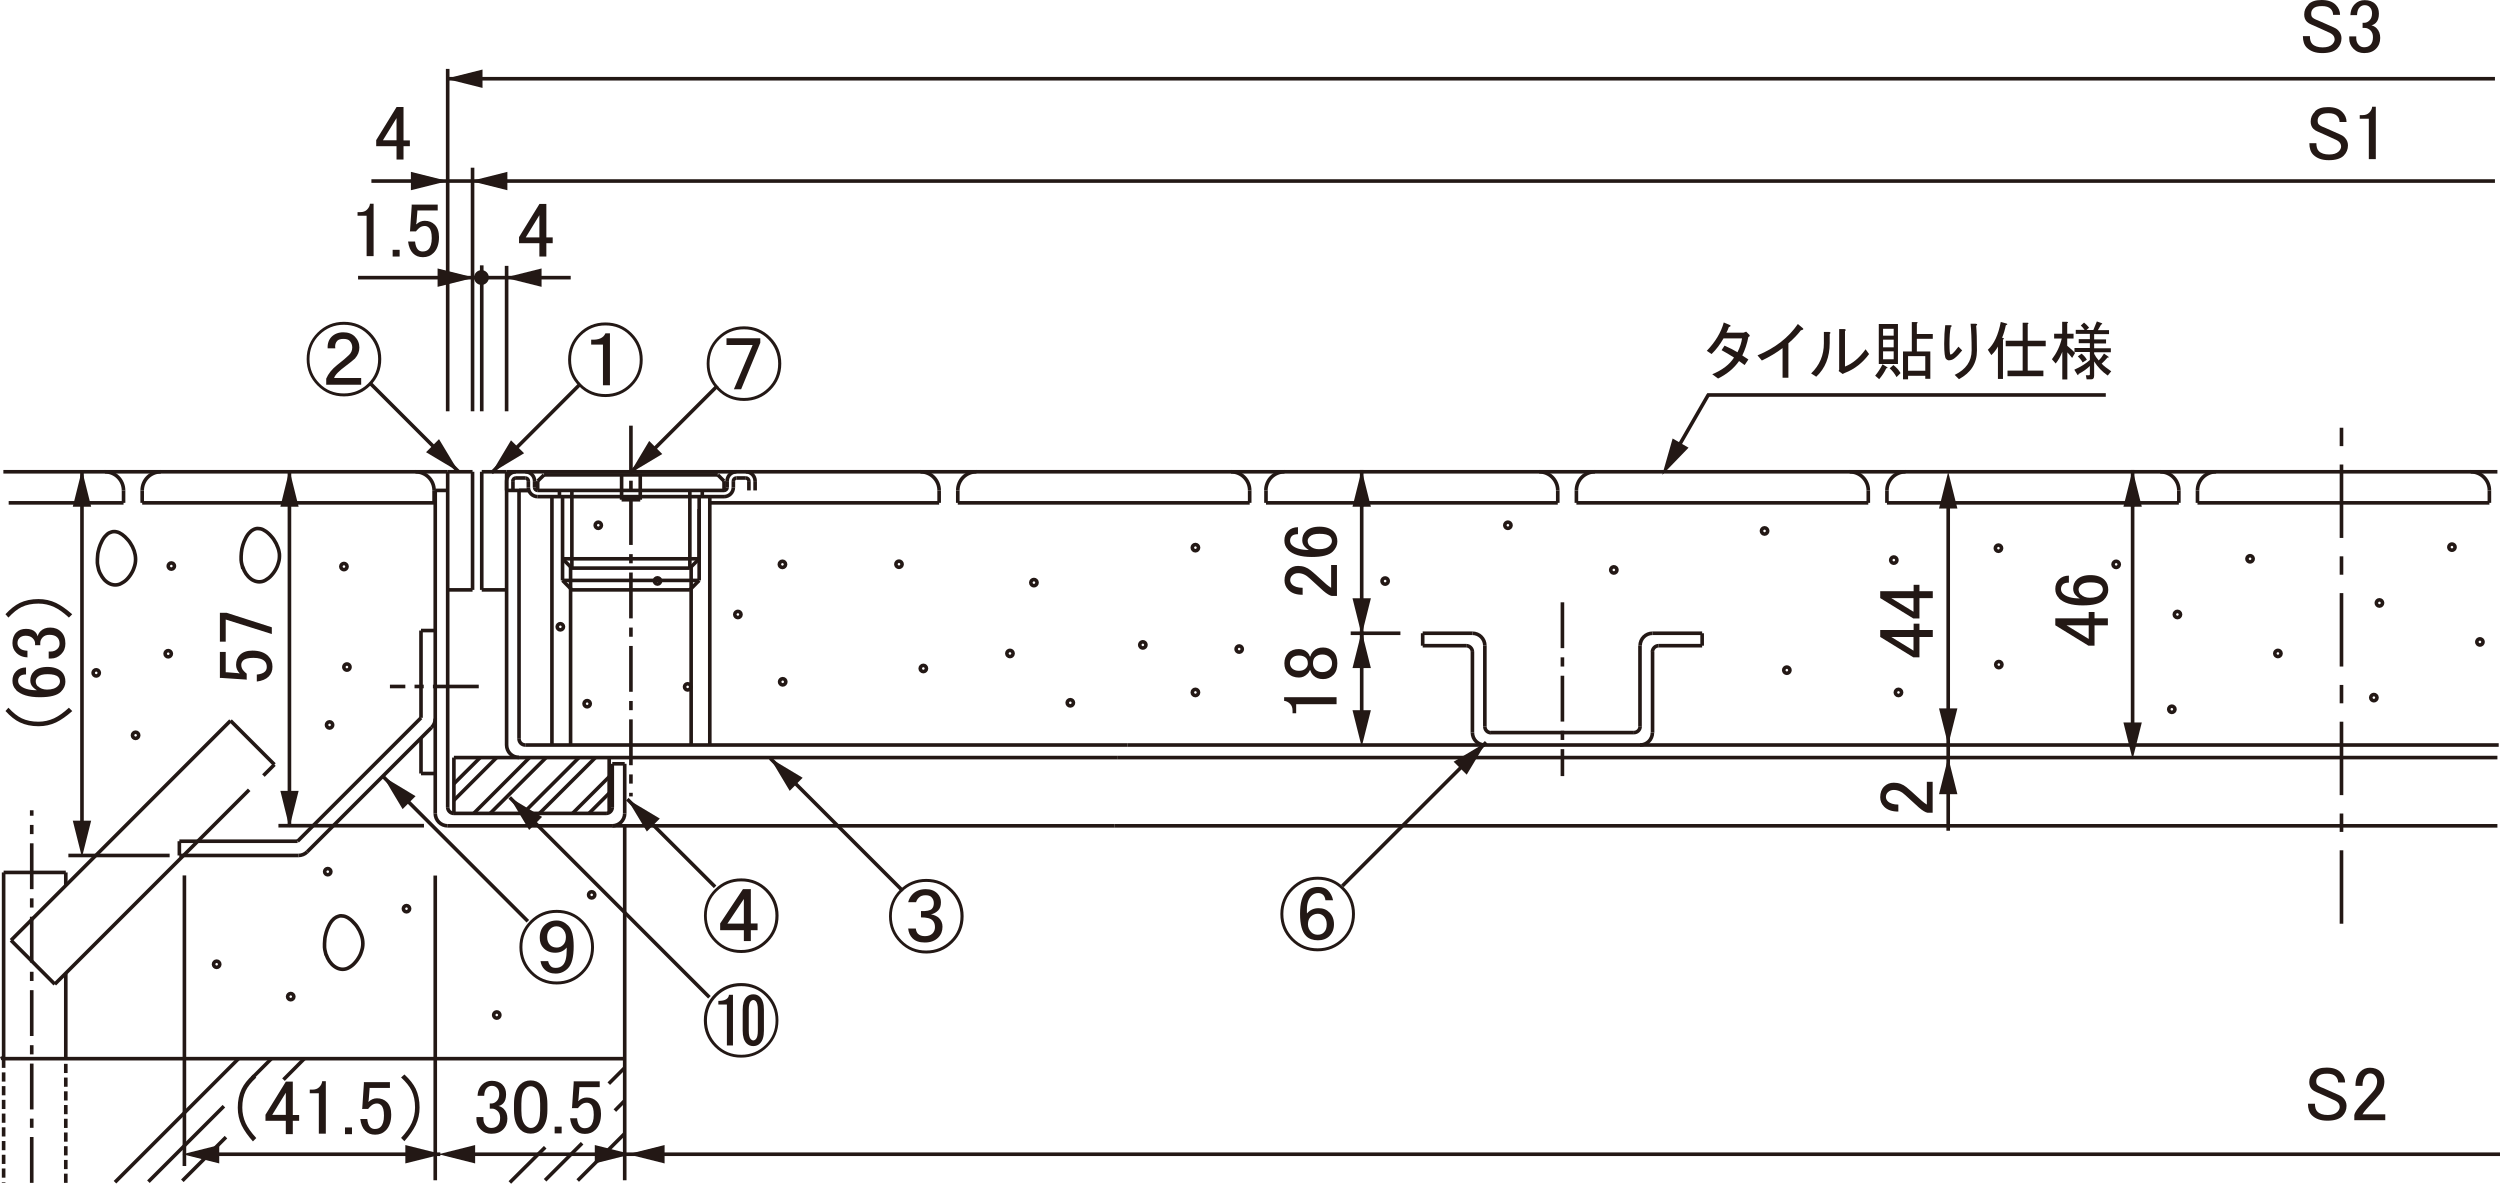 <?xml version="1.0" encoding="UTF-8"?>
<svg xmlns="http://www.w3.org/2000/svg" viewBox="0 0 193.05 91.41">
  <defs>
    <style>
      .cls-1 {
        stroke-dasharray: 3.54 .71 .71 .71;
      }

      .cls-1, .cls-2, .cls-3, .cls-4, .cls-5, .cls-6 {
        stroke-miterlimit: 500;
      }

      .cls-1, .cls-2, .cls-3, .cls-4, .cls-5, .cls-6, .cls-7 {
        stroke: #231815;
      }

      .cls-1, .cls-2, .cls-4, .cls-5, .cls-6, .cls-7 {
        fill: none;
      }

      .cls-1, .cls-3, .cls-5, .cls-6 {
        stroke-width: .28px;
      }

      .cls-2 {
        stroke-dasharray: 5.67 1.42 1.42 1.42;
      }

      .cls-2, .cls-4, .cls-7 {
        stroke-width: .28px;
      }

      .cls-3, .cls-8 {
        fill: #231815;
      }

      .cls-6 {
        stroke-dasharray: .71 .35;
      }

      .cls-7 {
        stroke-miterlimit: 1;
      }
    </style>
  </defs>
  <g id="_レイヤー_2" data-name="レイヤー 2">
    <g>
      <path class="cls-8" d="M.42,54.91l.23-.26c.36.39.7.66,1.03.82.36.17.79.26,1.29.26.42,0,.82-.09,1.2-.26.34-.16.73-.43,1.15-.82l.26.26c-.44.39-.85.68-1.24.87-.42.2-.88.3-1.36.3-.55,0-1.03-.1-1.45-.3-.36-.17-.73-.46-1.1-.87Z"/>
      <path class="cls-8" d="M1.24,53.27c-.19-.19-.28-.42-.28-.7,0-.3.09-.54.28-.73.2-.2.46-.3.77-.3v.54c-.22,0-.38.05-.47.14s-.14.21-.14.35.05.26.14.35c.25.25.69.38,1.31.38-.11-.06-.21-.14-.3-.23-.14-.14-.21-.31-.21-.52,0-.28.09-.52.28-.7.23-.23.59-.35,1.05-.35s.85.13,1.1.38c.19.19.28.45.28.77,0,.28-.12.54-.35.77-.28.28-.82.42-1.62.42-.86,0-1.48-.19-1.85-.56ZM2.93,52.99c.17.17.41.26.7.26.38,0,.66-.09.84-.28.11-.11.16-.23.16-.35,0-.14-.05-.26-.14-.35-.14-.14-.41-.21-.82-.21-.36,0-.61.07-.75.21-.11.11-.16.22-.16.33,0,.16.05.29.16.4Z"/>
      <path class="cls-8" d="M2.15,50.76c-.36,0-.66-.12-.89-.35-.2-.2-.3-.45-.3-.75,0-.34.1-.62.3-.82.19-.19.44-.28.75-.28s.55.08.7.23c.11.11.17.23.19.35.05-.16.12-.29.23-.4.19-.19.44-.28.75-.28.34,0,.62.11.84.33.22.22.33.52.33.91,0,.33-.11.6-.33.82-.22.22-.48.33-.77.33h-.19v-.54h.16c.2,0,.38-.07.52-.21.11-.11.16-.24.16-.4,0-.2-.06-.37-.19-.49-.12-.12-.32-.19-.59-.19-.22,0-.39.06-.52.19-.12.13-.19.27-.19.42v.19h-.4v-.14c0-.14-.06-.27-.19-.4-.12-.12-.3-.19-.54-.19-.2,0-.37.06-.49.19-.09.09-.14.22-.14.38,0,.14.05.27.16.38.12.13.33.2.61.21v.52Z"/>
      <path class="cls-8" d="M5.58,47.43l-.26.26c-.42-.39-.8-.66-1.15-.82-.38-.17-.77-.26-1.2-.26-.5,0-.93.09-1.29.26-.33.16-.67.43-1.03.82l-.23-.26c.38-.41.74-.69,1.1-.87.42-.2.91-.3,1.45-.3.48,0,.94.1,1.36.3.39.19.8.48,1.24.87Z"/>
    </g>
    <g>
      <path class="cls-8" d="M19.53,82.98l.26.23c-.39.36-.66.7-.82,1.03-.17.36-.26.79-.26,1.29,0,.42.09.82.26,1.2.16.34.43.73.82,1.15l-.26.26c-.39-.44-.68-.85-.87-1.24-.2-.42-.3-.88-.3-1.36,0-.55.1-1.03.3-1.45.17-.36.46-.73.87-1.1Z"/>
      <path class="cls-8" d="M22.07,83.52h.54v2.58h.49v.45h-.49v1.03h-.54v-1.03h-1.57v-.47l1.57-2.55ZM22.07,84.38l-1.05,1.71h1.05v-1.71Z"/>
      <path class="cls-8" d="M24.88,83.49h.28v4.05h-.54v-3.12h-.7v-.28h.21c.22,0,.39-.06.52-.19.14-.14.22-.3.23-.47Z"/>
      <path class="cls-8" d="M26.64,87.06h.54v.52h-.54v-.52Z"/>
      <path class="cls-8" d="M28.09,83.56h2.02v.45h-1.57v.07c-.02.3-.04.59-.07.87-.02.05-.02.09-.02.14.2-.19.42-.28.66-.28.31,0,.57.1.77.3.22.22.33.54.33.96,0,.53-.14.94-.42,1.22-.22.22-.49.33-.82.33s-.57-.1-.77-.3c-.2-.2-.33-.51-.38-.91h.54c.03.3.11.51.23.63.09.09.21.14.35.14.19,0,.34-.05.45-.16.17-.17.26-.46.26-.87s-.07-.66-.21-.8c-.09-.09-.2-.14-.33-.14-.19,0-.35.07-.49.21-.09.09-.16.16-.19.21h-.47c.02-.06.02-.12.02-.16l.12-1.8v-.09Z"/>
      <path class="cls-8" d="M31.23,88.13l-.26-.26c.39-.42.66-.8.82-1.15.17-.38.26-.77.26-1.2,0-.5-.09-.93-.26-1.29-.16-.33-.43-.67-.82-1.03l.26-.23c.41.38.69.74.87,1.1.2.42.3.91.3,1.45,0,.48-.1.94-.3,1.36-.19.39-.48.8-.87,1.24Z"/>
    </g>
  </g>
  <g id="L-1">
    <line class="cls-5" x1="40.84" y1="37.87" x2="40.08" y2="37.87"/>
    <line class="cls-5" x1="40.08" y1="37.87" x2="40.84" y2="37.87"/>
    <line class="cls-5" x1="40.08" y1="37.87" x2="39.12" y2="37.87"/>
    <line class="cls-5" x1="40.8" y1="37.15" x2="40.8" y2="37.63"/>
    <path class="cls-5" d="M41.28,37.15h0c0-.4-.32-.72-.72-.72h0"/>
    <path class="cls-5" d="M40.8,37.15h0c0-.13-.11-.24-.24-.24h0"/>
    <path class="cls-5" d="M40.8,37.63h0c0,.4.32.72.72.72h0"/>
    <line class="cls-5" x1="39.84" y1="36.91" x2="40.56" y2="36.91"/>
    <path class="cls-5" d="M39.84,36.43h0c-.39,0-.72.32-.72.72h0"/>
    <path class="cls-5" d="M39.84,36.91h0c-.13,0-.24.11-.24.24h0"/>
    <line class="cls-5" x1="39.12" y1="37.87" x2="39.12" y2="37.15"/>
    <line class="cls-5" x1="39.61" y1="37.87" x2="39.61" y2="37.15"/>
    <line class="cls-5" x1="41.28" y1="37.15" x2="41.28" y2="37.63"/>
    <line class="cls-5" x1="42.01" y1="36.67" x2="41.52" y2="37.15"/>
    <line class="cls-5" x1="41.52" y1="38.35" x2="44.16" y2="38.35"/>
    <line class="cls-5" x1="43.2" y1="37.87" x2="43.2" y2="38.35"/>
    <line class="cls-5" x1="41.52" y1="37.15" x2="41.52" y2="37.87"/>
    <path class="cls-5" d="M41.28,37.63h0c0,.13.11.24.24.24h0"/>
    <line class="cls-5" x1="49.44" y1="38.59" x2="48" y2="38.59"/>
    <line class="cls-5" x1="48" y1="36.67" x2="48" y2="38.59"/>
    <line class="cls-5" x1="49.44" y1="36.67" x2="49.44" y2="38.59"/>
    <line class="cls-5" x1="55.43" y1="36.67" x2="55.91" y2="37.15"/>
    <line class="cls-5" x1="56.15" y1="37.15" x2="56.15" y2="37.63"/>
    <path class="cls-5" d="M56.87,36.91h0c-.13,0-.24.11-.24.24h0"/>
    <line class="cls-5" x1="56.63" y1="37.15" x2="56.63" y2="37.63"/>
    <path class="cls-5" d="M56.87,36.43h0c-.4,0-.72.32-.72.72h0"/>
    <line class="cls-5" x1="55.91" y1="38.35" x2="53.27" y2="38.35"/>
    <line class="cls-5" x1="54.23" y1="37.87" x2="54.23" y2="38.35"/>
    <line class="cls-5" x1="55.91" y1="37.15" x2="55.91" y2="37.87"/>
    <path class="cls-5" d="M55.91,38.35h0c.4,0,.72-.32.72-.72h0"/>
    <path class="cls-5" d="M55.91,37.87h0c.13,0,.24-.11.24-.24h0"/>
    <line class="cls-5" x1="55.91" y1="37.87" x2="41.52" y2="37.87"/>
    <line class="cls-5" x1="53.27" y1="38.35" x2="44.16" y2="38.35"/>
    <line class="cls-5" x1="43.44" y1="38.35" x2="43.44" y2="44.82"/>
    <line class="cls-5" x1="44.16" y1="37.87" x2="44.16" y2="43.87"/>
    <line class="cls-5" x1="53.27" y1="37.87" x2="53.27" y2="43.87"/>
    <line class="cls-5" x1="53.99" y1="39.31" x2="53.99" y2="43.15"/>
    <line class="cls-5" x1="53.99" y1="38.35" x2="53.99" y2="44.82"/>
    <path class="cls-5" d="M57.83,37.15h0c0-.13-.11-.24-.24-.24h0"/>
    <path class="cls-5" d="M58.31,37.15h0c0-.4-.32-.72-.72-.72h0"/>
    <line class="cls-5" x1="57.59" y1="36.91" x2="56.87" y2="36.91"/>
    <line class="cls-5" x1="57.83" y1="37.87" x2="57.83" y2="37.15"/>
    <line class="cls-5" x1="58.31" y1="37.87" x2="58.31" y2="37.15"/>
    <line class="cls-5" x1="42.01" y1="36.67" x2="55.43" y2="36.67"/>
    <line class="cls-5" x1="43.44" y1="43.15" x2="44.16" y2="43.87"/>
    <line class="cls-5" x1="43.44" y1="44.82" x2="44.16" y2="45.55"/>
    <line class="cls-5" x1="53.99" y1="43.15" x2="53.27" y2="43.87"/>
    <line class="cls-5" x1="53.99" y1="44.82" x2="53.27" y2="45.55"/>
    <line class="cls-5" x1="53.99" y1="43.15" x2="43.44" y2="43.15"/>
    <line class="cls-5" x1="53.27" y1="43.87" x2="44.16" y2="43.87"/>
    <line class="cls-5" x1="43.44" y1="44.82" x2="53.99" y2="44.82"/>
    <line class="cls-5" x1="44.16" y1="45.55" x2="53.27" y2="45.55"/>
    <line class="cls-5" x1="42.62" y1="38.35" x2="42.62" y2="57.53"/>
    <line class="cls-5" x1="54.81" y1="38.35" x2="54.81" y2="57.53"/>
    <line class="cls-5" x1="44.06" y1="43.77" x2="44.06" y2="57.53"/>
    <line class="cls-5" x1="53.37" y1="43.77" x2="53.37" y2="57.53"/>
    <line class="cls-5" x1="36.49" y1="45.55" x2="36.49" y2="36.43"/>
    <line class="cls-5" x1="34.57" y1="45.55" x2="36.49" y2="45.55"/>
    <line class="cls-5" x1="36.49" y1="36.43" x2="34.57" y2="36.43"/>
    <line class="cls-5" x1="48.24" y1="62.81" x2="48.24" y2="58.98"/>
    <path class="cls-5" d="M47.28,63.77h0c.53,0,.96-.43.96-.96h0"/>
    <line class="cls-5" x1="34.57" y1="63.77" x2="47.28" y2="63.77"/>
    <path class="cls-5" d="M33.61,62.81h0c0,.53.43.96.96.96h0"/>
    <line class="cls-5" x1="33.61" y1="37.87" x2="33.61" y2="62.81"/>
    <line class="cls-5" x1="34.57" y1="37.87" x2="33.61" y2="37.87"/>
    <line class="cls-5" x1="34.57" y1="62.33" x2="34.57" y2="36.43"/>
    <path class="cls-5" d="M34.57,62.33h0c0,.27.22.48.48.48h0"/>
    <line class="cls-5" x1="46.8" y1="62.81" x2="35.05" y2="62.81"/>
    <path class="cls-5" d="M46.8,62.81h0c.27,0,.48-.21.48-.48h0"/>
    <line class="cls-5" x1="47.28" y1="58.98" x2="47.28" y2="62.33"/>
    <line class="cls-5" x1="48.24" y1="58.98" x2="47.28" y2="58.98"/>
    <line class="cls-5" x1="47.04" y1="58.5" x2="47.04" y2="62.75"/>
    <line class="cls-5" x1="35.05" y1="58.5" x2="40.08" y2="58.5"/>
    <line class="cls-5" x1="35.05" y1="62.81" x2="35.05" y2="58.5"/>
    <line class="cls-5" x1="37.2" y1="45.55" x2="39.12" y2="45.55"/>
    <line class="cls-5" x1="37.2" y1="36.43" x2="37.2" y2="45.55"/>
    <line class="cls-5" x1="39.12" y1="36.43" x2="37.2" y2="36.43"/>
    <line class="cls-5" x1="109.86" y1="49.86" x2="109.86" y2="48.9"/>
    <line class="cls-5" x1="113.22" y1="49.86" x2="109.86" y2="49.86"/>
    <path class="cls-5" d="M113.7,50.34h0c0-.26-.22-.48-.48-.48h0"/>
    <line class="cls-5" x1="113.7" y1="56.57" x2="113.7" y2="50.34"/>
    <path class="cls-5" d="M113.7,56.57h0c0,.53.43.96.96.96h0"/>
    <path class="cls-5" d="M126.64,57.53h0c.54,0,.96-.43.96-.96h0"/>
    <line class="cls-5" x1="127.61" y1="50.34" x2="127.61" y2="56.57"/>
    <path class="cls-5" d="M128.08,49.86h0c-.26,0-.48.22-.48.48h0"/>
    <line class="cls-5" x1="131.44" y1="49.86" x2="128.08" y2="49.86"/>
    <line class="cls-5" x1="131.44" y1="48.9" x2="131.44" y2="49.86"/>
    <line class="cls-5" x1="127.61" y1="48.9" x2="131.44" y2="48.9"/>
    <path class="cls-5" d="M127.61,48.9h0c-.53,0-.96.43-.96.96h0"/>
    <line class="cls-5" x1="126.64" y1="56.1" x2="126.64" y2="49.86"/>
    <path class="cls-5" d="M126.17,56.57h0c.26,0,.48-.21.48-.48h0"/>
    <line class="cls-5" x1="115.13" y1="56.57" x2="126.17" y2="56.57"/>
    <path class="cls-5" d="M114.66,56.1h0c0,.27.21.48.47.48h0"/>
    <line class="cls-5" x1="114.66" y1="49.86" x2="114.66" y2="56.1"/>
    <path class="cls-5" d="M114.66,49.86h0c0-.53-.43-.96-.96-.96h0"/>
    <line class="cls-5" x1="109.86" y1="48.9" x2="113.7" y2="48.9"/>
    <line class="cls-5" x1="39.12" y1="57.53" x2="39.12" y2="36.43"/>
    <path class="cls-5" d="M39.12,57.53h0c0,.53.43.96.96.96h0"/>
    <line class="cls-5" x1="86.32" y1="58.5" x2="40.08" y2="58.5"/>
    <line class="cls-5" x1="40.56" y1="57.53" x2="87.08" y2="57.53"/>
    <path class="cls-5" d="M40.08,57.05h0c0,.27.22.48.48.48h0"/>
    <line class="cls-5" x1="40.08" y1="37.87" x2="40.08" y2="57.05"/>
    <line class="cls-5" x1="192.85" y1="58.5" x2="86.32" y2="58.5"/>
    <line class="cls-5" x1="87.08" y1="57.53" x2="192.95" y2="57.53"/>
    <line class="cls-5" x1=".05" y1="81.75" x2=".28" y2="81.66"/>
    <line class="cls-5" x1="34.57" y1="36.43" x2=".26" y2="36.43"/>
    <line class="cls-5" x1="19.24" y1="60.99" x2="4.23" y2="76"/>
    <line class="cls-5" x1="17.8" y1="55.65" x2="21.19" y2="59.04"/>
    <line class="cls-5" x1=".85" y1="72.61" x2="17.8" y2="55.65"/>
    <line class="cls-5" x1="4.23" y1="76" x2=".85" y2="72.61"/>
    <line class="cls-5" x1="21.19" y1="59.04" x2="20.34" y2="59.89"/>
    <line class="cls-5" x1="5.08" y1="75.16" x2="5.08" y2="81.75"/>
    <line class="cls-5" x1="5.08" y1="67.37" x2="5.08" y2="68.37"/>
    <line class="cls-5" x1=".28" y1="67.37" x2="5.08" y2="67.37"/>
    <line class="cls-5" x1=".28" y1="81.75" x2=".28" y2="67.37"/>
    <line class="cls-5" x1="48.24" y1="81.75" x2=".26" y2="81.75"/>
    <line class="cls-5" x1="48.24" y1="63.77" x2="48.24" y2="91.14"/>
    <line class="cls-5" x1="86.08" y1="63.77" x2="192.85" y2="63.77"/>
    <line class="cls-5" x1="47.28" y1="63.77" x2="86.08" y2="63.77"/>
    <line class="cls-5" x1="39.12" y1="36.43" x2="192.85" y2="36.43"/>
  </g>
  <g id="CENTER">
    <line class="cls-1" x1="48.72" y1="32.87" x2="48.72" y2="61.5"/>
    <line class="cls-1" x1="2.45" y1="91.34" x2="2.45" y2="62.57"/>
    <g>
      <line class="cls-5" x1="13.85" y1="64.96" x2="13.85" y2="66.06"/>
      <line class="cls-5" x1="22.98" y1="64.96" x2="13.85" y2="64.96"/>
      <line class="cls-5" x1="32.51" y1="55.43" x2="22.98" y2="64.96"/>
      <line class="cls-5" x1="32.51" y1="48.69" x2="32.51" y2="55.43"/>
      <line class="cls-5" x1="33.61" y1="48.69" x2="32.51" y2="48.69"/>
      <path class="cls-5" d="M33.33,56.17c.18-.18.28-.42.28-.68h0"/>
      <line class="cls-5" x1="23.72" y1="65.78" x2="33.33" y2="56.17"/>
      <path class="cls-5" d="M23.04,66.06h0c.25,0,.5-.1.68-.28"/>
      <line class="cls-5" x1="13.85" y1="66.06" x2="23.04" y2="66.06"/>
      <line class="cls-5" x1="32.51" y1="59.73" x2="32.51" y2="56.99"/>
      <line class="cls-5" x1="33.61" y1="59.73" x2="32.51" y2="59.73"/>
      <line class="cls-1" x1="36.97" y1="53.01" x2="30.11" y2="53.01"/>
    </g>
    <line class="cls-1" x1="120.65" y1="46.51" x2="120.65" y2="59.93"/>
  </g>
  <g id="CLINE">
    <line class="cls-5" x1="45.48" y1="62.81" x2="47.04" y2="61.25"/>
    <line class="cls-5" x1="35.05" y1="61.8" x2="38.35" y2="58.5"/>
    <line class="cls-5" x1="37.85" y1="62.81" x2="42.17" y2="58.5"/>
    <line class="cls-5" x1="41.66" y1="62.81" x2="45.98" y2="58.5"/>
    <line class="cls-5" x1="44.21" y1="62.81" x2="47.04" y2="59.98"/>
    <line class="cls-5" x1="35.05" y1="60.52" x2="37.08" y2="58.5"/>
    <line class="cls-5" x1="36.58" y1="62.81" x2="40.89" y2="58.5"/>
    <line class="cls-5" x1="40.39" y1="62.81" x2="44.71" y2="58.5"/>
    <line class="cls-5" x1="8.88" y1="91.29" x2="18.42" y2="81.75"/>
    <line class="cls-5" x1="47.01" y1="83.68" x2="48.24" y2="82.45"/>
    <line class="cls-5" x1="39.37" y1="91.31" x2="42.1" y2="88.59"/>
    <line class="cls-5" x1="19.47" y1="83.24" x2="20.96" y2="81.75"/>
    <line class="cls-5" x1="11.46" y1="91.25" x2="17.29" y2="85.42"/>
    <line class="cls-5" x1="47.48" y1="85.76" x2="48.24" y2="84.99"/>
    <line class="cls-5" x1="42.09" y1="91.14" x2="44.95" y2="88.28"/>
    <line class="cls-5" x1="21.89" y1="83.37" x2="23.5" y2="81.75"/>
    <line class="cls-5" x1="14.08" y1="91.18" x2="17.45" y2="87.81"/>
    <line class="cls-5" x1="44.61" y1="91.16" x2="48.24" y2="87.53"/>
    <g>
      <g>
        <path class="cls-8" d="M145.19,49.19v-.54h2.58v-.49h.45v.49h1.03v.54h-1.03v1.57h-.47l-2.55-1.57ZM146.05,49.19l1.71,1.05v-1.05h-1.71Z"/>
        <path class="cls-8" d="M145.19,46.19v-.54h2.58v-.49h.45v.49h1.03v.54h-1.03v1.57h-.47l-2.55-1.57ZM146.05,46.19l1.71,1.05v-1.05h-1.71Z"/>
      </g>
      <line class="cls-4" x1="150.44" y1="38.91" x2="150.44" y2="64.15"/>
      <polyline class="cls-8" points="150.44 36.43 149.73 39.27 151.15 39.27 150.44 36.43"/>
      <polyline class="cls-8" points="150.44 57.53 149.73 54.7 151.15 54.7 150.44 57.53"/>
      <path class="cls-8" d="M146.59,62.67c-.48,0-.85-.12-1.1-.38-.2-.2-.3-.45-.3-.73,0-.34.1-.62.3-.82.2-.2.45-.3.75-.3.38,0,.7.12.98.35.27.22.52.45.77.68.14.13.28.25.42.38.13.11.25.2.38.28v-1.76h.45v2.39h-.4c-.16-.03-.38-.16-.66-.4-.42-.39-.77-.71-1.05-.96-.28-.27-.58-.4-.89-.4-.19,0-.34.06-.47.19-.09.09-.14.21-.14.35,0,.13.05.23.14.33.17.17.45.26.82.26v.54Z"/>
      <polyline class="cls-8" points="150.44 58.49 149.73 61.33 151.15 61.33 150.44 58.49"/>
    </g>
  </g>
  <g id="HIDDEN">
    <line class="cls-6" x1=".28" y1="81.75" x2=".28" y2="91.34"/>
    <line class="cls-6" x1="5.08" y1="91.34" x2="5.08" y2="81.75"/>
  </g>
  <g id="L-DIM">
    <path class="cls-5" d="M48.72,36.43s0,0,0,0c0,0,0,0,0,0,0,0,0,0,0,0,0,0,0,0,0,0Z"/>
    <line class="cls-5" x1="33.61" y1="67.61" x2="33.61" y2="91.14"/>
  </g>
  <g id="_0" data-name="0">
    <g>
      <line class="cls-4" x1="35.41" y1="36.42" x2="28.63" y2="29.64"/>
      <g>
        <line class="cls-8" x1="35.41" y1="36.42" x2="33.4" y2="34.41"/>
        <polyline class="cls-8" points="35.41 36.42 32.9 34.92 33.9 33.91 35.41 36.42"/>
      </g>
      <path class="cls-8" d="M29.44,27.73c0,.8-.28,1.48-.84,2.04s-1.24.84-2.04.84-1.48-.28-2.04-.84-.84-1.24-.84-2.04.28-1.48.84-2.04,1.24-.84,2.04-.84,1.48.28,2.04.84.84,1.24.84,2.04ZM29.2,27.73c0-.73-.26-1.36-.77-1.88s-1.14-.77-1.88-.77-1.36.26-1.88.77-.77,1.14-.77,1.88.26,1.36.77,1.88,1.14.77,1.88.77,1.36-.26,1.88-.77.77-1.14.77-1.88ZM27.44,27.66c-.19.17-.43.37-.73.59-.53.39-.84.7-.91.94h2.09v.52h-2.7v-.47c.16-.38.44-.73.84-1.05.44-.34.74-.6.91-.77.17-.16.26-.35.26-.59,0-.2-.07-.38-.21-.52-.09-.09-.25-.14-.47-.14s-.38.05-.47.14c-.14.14-.2.34-.16.59h-.59c-.02-.38.09-.67.3-.89.23-.23.54-.35.91-.35s.67.11.89.33c.23.23.35.52.35.84s-.11.59-.33.84Z"/>
    </g>
    <g>
      <line class="cls-4" x1="37.96" y1="36.51" x2="44.73" y2="29.73"/>
      <g>
        <line class="cls-8" x1="37.96" y1="36.51" x2="39.96" y2="34.5"/>
        <polyline class="cls-8" points="37.96 36.51 40.47 35 39.46 34 37.96 36.51"/>
      </g>
      <path class="cls-8" d="M49.63,27.78c0,.8-.28,1.48-.84,2.04s-1.24.84-2.04.84-1.48-.28-2.04-.84-.84-1.24-.84-2.04.28-1.48.84-2.04,1.24-.84,2.04-.84,1.48.28,2.04.84.84,1.24.84,2.04ZM49.4,27.78c0-.73-.26-1.36-.77-1.88s-1.14-.77-1.88-.77-1.36.26-1.88.77-.77,1.14-.77,1.88.26,1.36.77,1.88,1.14.77,1.88.77,1.36-.26,1.88-.77.77-1.14.77-1.88ZM47.1,25.74v4.01h-.54v-3.14h-.91v-.38c.58.03.95-.13,1.1-.49h.35Z"/>
    </g>
    <g>
      <g>
        <path class="cls-8" d="M133.32,25.69h1.31l.21-.08.25.25c.05.07.03.12-.08.16-.1.52-.26,1-.47,1.43l.47.31-.29.43-.43-.31c-.38.55-.92,1-1.62,1.35l-.45-.33c.78-.33,1.34-.75,1.68-1.29-.33-.21-.64-.4-.96-.57l.23-.35c.4.18.74.35,1,.51.2-.4.31-.76.35-1.07h-1.43c-.25.44-.55.85-.92,1.21l-.37-.25c.66-.69,1.1-1.42,1.31-2.19l.47.2c.1.05.08.1-.08.16-.05.16-.12.31-.2.45Z"/>
        <path class="cls-8" d="M135.72,27.44c1.37-.57,2.4-1.38,3.11-2.42l.37.31c.1.08.06.14-.14.18-.25.33-.57.66-.96,1v2.66h-.45v-2.29c-.46.35-.99.67-1.6.96l-.33-.39Z"/>
        <path class="cls-8" d="M139.86,28.83c.65-.62.98-1.4.98-2.32v-.88h.41c.12.03.13.08.04.16v.7c0,1.09-.35,1.96-1.04,2.6l-.39-.25ZM142.48,28.3c.57-.22,1.1-.66,1.58-1.33l.27.37c-.5.68-1.12,1.17-1.88,1.46l-.16.08-.31-.23.04-.1v-3.14h.41c.12.03.13.08.04.16v2.73Z"/>
        <path class="cls-8" d="M144.8,29.01c.21-.25.4-.54.57-.88l.33.21c.09.05.08.08-.04.1-.14.3-.33.58-.55.84l-.31-.27ZM146.56,28.11h-1.48v-3.09h1.48v3.09ZM145.41,25.92h.82v-.53h-.82v.53ZM145.41,26.23v.59h.82v-.59h-.82ZM145.41,27.74h.82v-.61h-.82v.61ZM146.21,28.19c.25.2.43.4.55.62l-.31.31c-.13-.25-.31-.48-.53-.68l.29-.25ZM147.63,24.87h.37c.1.01.11.05.02.12v.8h1.23v.37h-1.23v.98h1.04v2.11h-.39v-.23h-1.33v.27h-.39v-2.15h.68v-2.27ZM147.34,27.5v1.13h1.33v-1.13h-1.33Z"/>
        <path class="cls-8" d="M150.52,27.83c-.09,0-.18-.04-.25-.12-.09-.09-.14-.48-.14-1.17,0-.52.03-1,.08-1.43h.43c.1.04.1.08,0,.14-.07.31-.1.74-.1,1.29s.03.84.08.84c.04,0,.09-.03.16-.08.09-.08.24-.25.45-.53l.29.29c-.22.27-.42.48-.61.62-.12.09-.25.14-.39.14ZM152.17,25h.39c.14.01.16.07.04.16.04.42.06,1.05.06,1.91,0,.98-.46,1.71-1.39,2.21l-.33-.33c.87-.42,1.31-1.05,1.31-1.89s-.03-1.57-.08-2.05Z"/>
        <path class="cls-8" d="M154.67,26.21v3.05h-.39v-2.5c-.14.26-.31.48-.51.66l-.27-.41c.48-.43.81-1.15,1-2.15l.43.12c.12.04.1.08-.04.14-.07.34-.16.66-.29.96.16.03.18.07.08.14ZM156.58,26.31h1.39v.43h-1.39v1.88h1.21v.43h-2.77v-.43h1.17v-1.88h-1.31v-.43h1.31v-1.39h.37c.1.01.11.05.02.12v1.27Z"/>
        <path class="cls-8" d="M159.63,26.7c.22.18.42.36.61.55l-.23.39c-.13-.17-.25-.31-.37-.43v2.09h-.39v-2.13c-.14.36-.31.66-.51.9l-.29-.33c.36-.47.62-1,.76-1.6h-.59v-.37h.62v-.92h.37c.1.01.11.05.02.12v.8h.49v.37h-.49v.57ZM160.19,28.54c.48-.21.88-.46,1.19-.74v-.62h-1.19v-.31h1.19v-.37h-.86v-.31h.86v-.41h-1.09v-.31h.68c-.08-.12-.18-.23-.29-.33l.25-.23c.12.09.25.22.39.39l-.2.18h.53l.27-.66.39.14c.05.05.03.08-.06.1l-.25.43h.86v.31h-1.15v.41h.92v.31h-.92v.37h1.29v.31h-1.29v.12c.09.18.21.35.35.51.14-.13.28-.31.41-.53l.33.23c.06.07.05.09-.06.08-.13.16-.28.31-.45.47.14.16.39.35.74.59l-.27.33c-.42-.29-.77-.65-1.05-1.09v1.09c0,.2-.07.29-.21.29h-.37l-.06-.31h.23c.05,0,.08-.03.08-.08v-.64c-.22.22-.51.43-.88.62,0,.1-.03.12-.08.06l-.23-.37ZM160.82,27.99c-.08-.16-.2-.31-.37-.47l.29-.21c.17.13.31.29.41.47l-.33.21Z"/>
      </g>
      <line class="cls-3" x1="162.61" y1="30.5" x2="131.82" y2="30.5"/>
      <g>
        <line class="cls-4" x1="128.95" y1="35.63" x2="131.92" y2="30.48"/>
        <g>
          <line class="cls-8" x1="128.36" y1="36.67" x2="129.78" y2="34.21"/>
          <polyline class="cls-8" points="128.36 36.67 129.16 33.86 130.39 34.57 128.36 36.67"/>
        </g>
      </g>
    </g>
    <g>
      <line class="cls-4" x1="48.44" y1="61.71" x2="55.22" y2="68.48"/>
      <g>
        <line class="cls-8" x1="48.44" y1="61.71" x2="50.45" y2="63.71"/>
        <polyline class="cls-8" points="48.44 61.71 50.95 63.21 49.95 64.21 48.44 61.71"/>
      </g>
      <path class="cls-8" d="M60.12,70.71c0,.8-.28,1.48-.84,2.04s-1.24.84-2.04.84-1.48-.28-2.04-.84-.84-1.24-.84-2.04.28-1.48.84-2.04,1.24-.84,2.04-.84,1.48.28,2.04.84.84,1.24.84,2.04ZM59.88,70.71c0-.73-.26-1.36-.77-1.88s-1.14-.77-1.88-.77-1.36.26-1.88.77-.77,1.14-.77,1.88.26,1.36.77,1.88,1.14.77,1.88.77,1.36-.26,1.88-.77.77-1.14.77-1.88ZM57.98,71.83v.84h-.54v-.84h-1.83v-.52l1.76-2.65h.61v2.65h.52v.52h-.52ZM57.44,71.32v-1.9l-1.27,1.9h1.27Z"/>
    </g>
    <g>
      <line class="cls-4" x1="29.59" y1="59.97" x2="40.76" y2="71.14"/>
      <g>
        <line class="cls-8" x1="29.59" y1="59.97" x2="31.59" y2="61.98"/>
        <polyline class="cls-8" points="29.59 59.97 32.09 61.48 31.09 62.48 29.59 59.97"/>
      </g>
      <path class="cls-8" d="M45.87,73.14c0,.8-.28,1.48-.84,2.04s-1.24.84-2.04.84-1.48-.28-2.04-.84-.84-1.24-.84-2.04.28-1.48.84-2.04,1.24-.84,2.04-.84,1.48.28,2.04.84.84,1.24.84,2.04ZM45.64,73.14c0-.73-.26-1.36-.77-1.88s-1.14-.77-1.88-.77-1.36.26-1.88.77-.77,1.14-.77,1.88.26,1.36.77,1.88,1.14.77,1.88.77,1.36-.26,1.88-.77.77-1.14.77-1.88ZM43.76,73.17c-.22.27-.52.4-.89.4s-.66-.12-.89-.35c-.2-.2-.3-.47-.3-.8,0-.41.12-.73.35-.96.25-.25.57-.38.96-.38.33,0,.62.13.89.4.28.28.42.81.42,1.59,0,.84-.15,1.41-.45,1.71-.27.27-.58.4-.94.4s-.65-.11-.87-.33c-.16-.16-.26-.37-.3-.63h.59c.03.16.1.29.21.4.08.08.2.12.38.12.22,0,.4-.07.54-.21.2-.2.3-.59.3-1.15v-.21ZM42.48,71.74c-.16.16-.23.36-.23.61,0,.27.08.48.23.63.12.12.3.19.52.19.19,0,.35-.07.49-.21s.21-.34.21-.61c0-.25-.09-.46-.26-.63-.13-.12-.28-.19-.47-.19s-.35.07-.49.21Z"/>
    </g>
    <g>
      <line class="cls-4" x1="39.36" y1="61.58" x2="54.78" y2="77.01"/>
      <g>
        <line class="cls-8" x1="39.36" y1="61.58" x2="41.36" y2="63.58"/>
        <polyline class="cls-8" points="39.36 61.58 41.86 63.08 40.86 64.09 39.36 61.58"/>
      </g>
      <path class="cls-8" d="M59.27,76.75c.56.56.84,1.24.84,2.04s-.28,1.48-.84,2.04-1.24.84-2.04.84-1.48-.28-2.04-.84-.84-1.24-.84-2.04.28-1.48.84-2.04,1.24-.84,2.04-.84,1.48.28,2.04.84ZM55.36,76.92c-.52.52-.77,1.14-.77,1.88s.26,1.36.77,1.88,1.14.77,1.88.77,1.36-.26,1.88-.77.77-1.14.77-1.88-.26-1.36-.77-1.88-1.14-.77-1.88-.77-1.36.26-1.88.77ZM56.6,76.82v3.91h-.47v-3.16h-.66v-.28c.52,0,.79-.16.82-.47h.3ZM58.99,77.97v1.62c0,.45-.1.78-.3.98-.14.14-.31.21-.52.21s-.38-.07-.52-.21c-.2-.2-.3-.53-.3-.98v-1.62c0-.45.1-.78.3-.98.14-.14.31-.21.52-.21s.38.07.52.21c.2.2.3.53.3.98ZM58.52,77.97c0-.33-.06-.55-.16-.66-.06-.06-.13-.09-.19-.09s-.13.03-.19.09c-.11.11-.16.33-.16.66v1.62c0,.33.05.55.16.66.06.06.12.09.19.09s.12-.03.19-.09c.11-.11.16-.33.16-.66v-1.62Z"/>
    </g>
    <g>
      <path class="cls-8" d="M74.41,70.75c0,.8-.28,1.48-.84,2.04s-1.24.84-2.04.84-1.48-.28-2.04-.84-.84-1.24-.84-2.04.28-1.48.84-2.04,1.24-.84,2.04-.84,1.48.28,2.04.84.84,1.24.84,2.04ZM74.17,70.75c0-.73-.26-1.36-.77-1.88s-1.14-.77-1.88-.77-1.36.26-1.88.77-.77,1.14-.77,1.88.26,1.36.77,1.88,1.14.77,1.88.77,1.36-.26,1.88-.77.77-1.14.77-1.88ZM71.13,70.35c.42.02.69-.04.82-.16.11-.11.16-.26.16-.45s-.06-.34-.19-.47c-.09-.09-.24-.14-.45-.14-.22,0-.39.06-.52.19-.11.11-.18.23-.21.35h-.61c.06-.25.18-.46.35-.63.25-.25.59-.38,1.01-.38.38,0,.67.11.89.33.19.19.28.41.28.68,0,.28-.07.49-.21.63-.17.17-.36.27-.56.3.28.06.48.16.61.28.19.19.28.41.28.68,0,.34-.11.62-.33.84-.25.25-.59.38-1.03.38s-.74-.11-.96-.33c-.19-.19-.3-.44-.33-.75h.59c.02.17.07.3.16.4.12.12.3.19.54.19.25,0,.45-.07.59-.21.12-.12.19-.29.19-.49,0-.22-.06-.39-.19-.52-.16-.16-.45-.23-.89-.23v-.49Z"/>
      <line class="cls-4" x1="59.48" y1="58.56" x2="69.71" y2="68.79"/>
      <g>
        <line class="cls-8" x1="59.48" y1="58.56" x2="61.48" y2="60.57"/>
        <polyline class="cls-8" points="59.48 58.56 61.98 60.06 60.98 61.07 59.48 58.56"/>
      </g>
    </g>
    <g>
      <path class="cls-8" d="M104.63,70.58c0,.8-.28,1.48-.84,2.04s-1.24.84-2.04.84-1.48-.28-2.04-.84-.84-1.24-.84-2.04.28-1.48.84-2.04,1.24-.84,2.04-.84,1.48.28,2.04.84.84,1.24.84,2.04ZM104.4,70.58c0-.73-.26-1.36-.77-1.88s-1.14-.77-1.88-.77-1.36.26-1.88.77-.77,1.14-.77,1.88.26,1.36.77,1.88,1.14.77,1.88.77,1.36-.26,1.88-.77.77-1.14.77-1.88ZM100.93,70.53c.23-.27.53-.4.89-.4s.62.11.84.33c.23.23.35.54.35.91s-.12.68-.35.91c-.22.22-.52.33-.89.33s-.7-.11-.91-.33c-.31-.31-.47-.88-.47-1.71s.16-1.41.49-1.73c.23-.23.54-.35.91-.35.33,0,.58.09.75.26.2.2.34.46.4.77h-.59c-.02-.17-.07-.3-.16-.4-.11-.11-.24-.16-.4-.16-.2,0-.38.07-.52.21-.23.23-.35.59-.35,1.05v.3ZM101.21,70.79c-.14.14-.21.34-.21.59,0,.23.09.44.26.61.12.12.29.19.49.19s.37-.06.49-.19c.14-.14.21-.34.21-.61s-.08-.48-.23-.63c-.13-.12-.27-.19-.45-.19-.22,0-.41.08-.56.23Z"/>
      <line class="cls-4" x1="114.76" y1="57.32" x2="103.66" y2="68.41"/>
      <g>
        <line class="cls-8" x1="114.76" y1="57.32" x2="112.76" y2="59.32"/>
        <polyline class="cls-8" points="114.76 57.32 112.25 58.82 113.26 59.82 114.76 57.32"/>
      </g>
    </g>
    <path class="cls-8" d="M60.33,28.08c0,.8-.28,1.48-.84,2.04s-1.24.84-2.04.84-1.48-.28-2.04-.84-.84-1.24-.84-2.04.28-1.48.84-2.04,1.24-.84,2.04-.84,1.48.28,2.04.84.84,1.24.84,2.04ZM60.09,28.08c0-.73-.26-1.36-.77-1.88s-1.14-.77-1.88-.77-1.36.26-1.88.77-.77,1.14-.77,1.88.26,1.36.77,1.88,1.14.77,1.88.77,1.36-.26,1.88-.77.77-1.14.77-1.88ZM58.71,26.12v.35l-1.48,3.59h-.56l1.45-3.42h-2.02v-.52h2.6Z"/>
  </g>
  <g id="_レイヤー_8" data-name="レイヤー 8">
    <line class="cls-7" x1="32.74" y1="63.76" x2="21.5" y2="63.76"/>
    <line class="cls-2" x1="180.81" y1="71.33" x2="180.81" y2="31.77"/>
    <line class="cls-4" x1="36.49" y1="13.98" x2="192.66" y2="13.98"/>
    <line class="cls-4" x1="36.49" y1="13.98" x2="34.57" y2="13.98"/>
    <line class="cls-4" x1="34.57" y1="13.98" x2="28.68" y2="13.98"/>
    <line class="cls-4" x1="36.49" y1="31.76" x2="36.49" y2="12.95"/>
    <line class="cls-4" x1="34.57" y1="6.08" x2="192.66" y2="6.08"/>
    <line class="cls-4" x1="34.57" y1="31.76" x2="34.57" y2="5.32"/>
    <line class="cls-4" x1="37.2" y1="20.49" x2="37.2" y2="31.76"/>
    <line class="cls-4" x1="39.12" y1="20.53" x2="39.12" y2="31.76"/>
    <path class="cls-8" d="M37.75,21.43c0,.31-.25.57-.57.57s-.57-.25-.57-.57.25-.57.57-.57.57.25.57.57Z"/>
    <polyline class="cls-8" points="34.57 13.98 31.73 13.27 31.73 14.69 34.57 13.98"/>
    <polyline class="cls-8" points="36.35 13.98 39.18 13.27 39.18 14.69 36.35 13.98"/>
    <polyline class="cls-8" points="34.43 6.08 37.26 5.37 37.26 6.79 34.43 6.08"/>
    <line class="cls-4" x1="27.65" y1="21.44" x2="44.07" y2="21.44"/>
    <polyline class="cls-8" points="36.63 21.44 33.79 20.73 33.79 22.15 36.63 21.44"/>
    <polyline class="cls-8" points="38.98 21.44 41.82 20.73 41.82 22.15 38.98 21.44"/>
    <g>
      <path class="cls-8" d="M28.57,15.73h.28v4.05h-.54v-3.12h-.7v-.28h.21c.22,0,.39-.06.52-.19.14-.14.22-.3.23-.47Z"/>
      <path class="cls-8" d="M30.32,19.29h.54v.52h-.54v-.52Z"/>
      <path class="cls-8" d="M31.78,15.8h2.02v.45h-1.57v.07c-.02.3-.04.59-.07.87-.02.05-.02.09-.02.14.2-.19.42-.28.66-.28.31,0,.57.1.77.3.22.22.33.54.33.96,0,.53-.14.94-.42,1.22-.22.22-.49.33-.82.33s-.57-.1-.77-.3c-.2-.2-.33-.51-.38-.91h.54c.03.3.11.51.23.63.09.09.21.14.35.14.19,0,.34-.05.45-.16.17-.17.26-.46.26-.87s-.07-.66-.21-.8c-.09-.09-.2-.14-.33-.14-.19,0-.35.07-.49.21-.09.09-.16.16-.19.21h-.47c.02-.06.02-.12.02-.16l.12-1.8v-.09Z"/>
    </g>
    <g>
      <path class="cls-8" d="M178.76,8.6c.22-.22.55-.33,1.01-.33.48,0,.85.12,1.1.38.22.22.33.48.33.77h-.54c0-.19-.06-.34-.19-.47-.14-.14-.36-.21-.66-.21-.33,0-.55.06-.68.19-.11.11-.16.23-.16.38s.03.24.09.3c.08.08.22.16.42.23.36.16.77.34,1.22.54.12.05.24.12.35.23.17.17.26.38.26.61,0,.31-.11.58-.33.8-.23.23-.62.35-1.15.35s-.91-.14-1.2-.42c-.2-.2-.3-.5-.3-.89h.54c0,.28.06.48.19.61.17.17.44.26.8.26.33,0,.57-.08.73-.23.12-.12.19-.25.19-.38,0-.14-.05-.26-.14-.35-.08-.08-.2-.16-.38-.23-.16-.08-.36-.17-.61-.28-.28-.12-.51-.23-.68-.3-.13-.05-.23-.12-.33-.21-.14-.14-.21-.33-.21-.56,0-.3.11-.55.33-.77Z"/>
      <path class="cls-8" d="M183.18,8.24h.28v4.05h-.54v-3.12h-.7v-.28h.21c.22,0,.39-.06.52-.19.14-.14.22-.3.23-.47Z"/>
    </g>
    <g>
      <path class="cls-8" d="M178.26.33c.22-.22.55-.33,1.01-.33.48,0,.85.12,1.1.38.22.22.33.48.33.77h-.54c0-.19-.06-.34-.19-.47-.14-.14-.36-.21-.66-.21-.33,0-.55.06-.68.19-.11.11-.16.23-.16.38s.03.24.09.3c.08.08.22.16.42.23.36.16.77.34,1.22.54.12.05.24.12.35.23.17.17.26.38.26.61,0,.31-.11.58-.33.8-.23.23-.62.35-1.15.35s-.91-.14-1.2-.42c-.2-.2-.3-.5-.3-.89h.54c0,.28.06.48.19.61.17.17.44.26.8.26.33,0,.57-.08.73-.23.12-.12.19-.25.19-.38,0-.14-.05-.26-.14-.35-.08-.08-.2-.16-.38-.23-.16-.08-.36-.17-.61-.28-.28-.12-.51-.23-.68-.3-.13-.05-.23-.12-.33-.21-.14-.14-.21-.33-.21-.56,0-.3.11-.55.33-.77Z"/>
      <path class="cls-8" d="M181.5,1.2c0-.36.12-.66.35-.89.2-.2.45-.3.75-.3.34,0,.62.1.82.3.19.19.28.44.28.75s-.08.55-.23.7c-.11.11-.23.17-.35.19.16.05.29.12.4.23.19.19.28.44.28.75,0,.34-.11.62-.33.84-.22.22-.52.33-.91.33-.33,0-.6-.11-.82-.33-.22-.22-.33-.48-.33-.77v-.19h.54v.16c0,.2.07.38.21.52.11.11.24.16.4.16.2,0,.37-.06.49-.19.12-.12.19-.32.19-.59,0-.22-.06-.39-.19-.52-.13-.12-.27-.19-.42-.19h-.19v-.4h.14c.14,0,.27-.06.4-.19.12-.12.19-.3.19-.54,0-.2-.06-.37-.19-.49-.09-.09-.22-.14-.38-.14-.14,0-.27.05-.38.16-.13.12-.2.33-.21.61h-.52Z"/>
    </g>
    <path class="cls-8" d="M41.65,15.75h.54v2.58h.49v.45h-.49v1.03h-.54v-1.03h-1.57v-.47l1.57-2.55ZM41.65,16.62l-1.05,1.71h1.05v-1.71Z"/>
    <path class="cls-8" d="M30.62,8.26h.54v2.58h.49v.45h-.49v1.03h-.54v-1.03h-1.57v-.47l1.57-2.55ZM30.62,9.12l-1.05,1.71h1.05v-1.71Z"/>
    <g>
      <line class="cls-4" x1="22.35" y1="36.43" x2="22.35" y2="63.76"/>
      <polyline class="cls-8" points="22.35 36.29 21.65 39.13 23.06 39.13 22.35 36.29"/>
      <polyline class="cls-8" points="22.35 63.9 21.65 61.07 23.06 61.07 22.35 63.9"/>
      <g>
        <path class="cls-8" d="M16.98,52.36v-2.02h.45v1.57h.07c.3.02.59.04.87.07.05.02.09.02.14.02-.19-.2-.28-.42-.28-.66,0-.31.1-.57.3-.77.22-.22.54-.33.96-.33.53,0,.94.14,1.22.42.22.22.33.49.33.82s-.1.57-.3.77c-.2.2-.51.33-.91.38v-.54c.3-.03.51-.11.63-.23.09-.09.14-.21.14-.35,0-.19-.05-.34-.16-.45-.17-.17-.46-.26-.87-.26s-.66.07-.8.21c-.09.09-.14.2-.14.33,0,.19.07.35.21.49.09.09.16.16.21.19v.47c-.06-.02-.12-.02-.16-.02l-1.8-.12h-.09Z"/>
        <path class="cls-8" d="M16.98,49.55v-2.23h.52l3.49,1.12v.52l-3.56-1.12v1.71h-.45Z"/>
      </g>
    </g>
    <g>
      <line class="cls-4" x1="13.1" y1="66.06" x2="5.28" y2="66.06"/>
      <g>
        <line class="cls-4" x1="6.33" y1="36.43" x2="6.33" y2="63.76"/>
        <polyline class="cls-8" points="6.33 36.29 5.62 39.13 7.04 39.13 6.33 36.29"/>
        <polyline class="cls-8" points="6.33 66.2 5.62 63.37 7.04 63.37 6.33 66.2"/>
      </g>
    </g>
    <g>
      <g>
        <line class="cls-4" x1="164.68" y1="36.29" x2="164.68" y2="39.13"/>
        <polyline class="cls-8" points="164.68 36.29 163.97 39.13 165.39 39.13 164.68 36.29"/>
      </g>
      <polyline class="cls-8" points="164.68 58.63 163.97 55.79 165.39 55.79 164.68 58.63"/>
      <line class="cls-4" x1="164.68" y1="56.42" x2="164.68" y2="37.53"/>
      <g>
        <path class="cls-8" d="M158.71,48.29v-.54h2.58v-.49h.45v.49h1.03v.54h-1.03v1.57h-.47l-2.55-1.57ZM159.58,48.29l1.71,1.05v-1.05h-1.71Z"/>
        <path class="cls-8" d="M158.99,46.18c-.19-.19-.28-.42-.28-.7,0-.3.09-.54.28-.73.2-.2.46-.3.77-.3v.54c-.22,0-.38.05-.47.14s-.14.21-.14.35.05.26.14.35c.25.25.69.38,1.31.38-.11-.06-.21-.14-.3-.23-.14-.14-.21-.31-.21-.52,0-.28.09-.52.28-.7.23-.23.59-.35,1.05-.35s.85.12,1.1.38c.19.19.28.45.28.77,0,.28-.12.54-.35.77-.28.28-.82.42-1.62.42-.86,0-1.48-.19-1.85-.56ZM160.68,45.9c.17.17.41.26.7.26.38,0,.66-.09.84-.28.11-.11.16-.23.16-.35,0-.14-.05-.26-.14-.35-.14-.14-.41-.21-.82-.21-.36,0-.61.07-.75.21-.11.11-.16.22-.16.33,0,.16.06.29.16.4Z"/>
      </g>
    </g>
    <g>
      <line class="cls-4" x1="35.98" y1="89.13" x2="193.05" y2="89.13"/>
      <line class="cls-4" x1="14.24" y1="67.6" x2="14.24" y2="90.04"/>
      <g>
        <polyline class="cls-8" points="33.86 89.13 36.69 88.42 36.69 89.84 33.86 89.13"/>
        <polyline class="cls-8" points="48.76 89.13 45.93 88.42 45.93 89.84 48.76 89.13"/>
      </g>
      <g>
        <line class="cls-4" x1="34" y1="89.13" x2="15.79" y2="89.13"/>
        <polyline class="cls-8" points="14.09 89.13 16.93 88.42 16.93 89.84 14.09 89.13"/>
        <polyline class="cls-8" points="34.14 89.13 31.3 88.42 31.3 89.84 34.14 89.13"/>
      </g>
      <g>
        <path class="cls-8" d="M36.88,84.65c0-.36.12-.66.35-.89.2-.2.45-.3.75-.3.34,0,.62.1.82.3.19.19.28.44.28.75s-.08.55-.23.7c-.11.11-.23.17-.35.19.16.05.29.12.4.23.19.19.28.44.28.75,0,.34-.11.62-.33.84-.22.22-.52.33-.91.33-.33,0-.6-.11-.82-.33-.22-.22-.33-.48-.33-.77v-.19h.54v.16c0,.2.07.38.21.52.11.11.24.16.4.16.2,0,.37-.06.49-.19.12-.12.19-.32.19-.59,0-.22-.06-.39-.19-.52-.13-.12-.27-.19-.42-.19h-.19v-.4h.14c.14,0,.27-.06.4-.19.12-.12.19-.3.19-.54,0-.2-.06-.37-.19-.49-.09-.09-.22-.14-.38-.14-.14,0-.27.05-.38.16-.13.12-.2.33-.21.61h-.52Z"/>
        <path class="cls-8" d="M39.69,85.26c0-.69.16-1.19.47-1.5.22-.22.49-.33.82-.33s.6.11.82.33c.31.31.47.81.47,1.5v.47c0,.67-.16,1.16-.47,1.48-.22.22-.49.33-.82.33s-.6-.11-.82-.33c-.31-.31-.47-.8-.47-1.48v-.47ZM40.56,84.07c-.2.2-.3.59-.3,1.15v.54c0,.55.11.93.33,1.15.12.12.26.19.4.19.16,0,.3-.06.42-.19.2-.2.3-.59.3-1.15v-.54c0-.56-.1-.95-.3-1.15-.13-.12-.27-.19-.42-.19s-.3.06-.42.19Z"/>
        <path class="cls-8" d="M42.83,87h.54v.52h-.54v-.52Z"/>
        <path class="cls-8" d="M44.29,83.5h2.02v.45h-1.57v.07c-.02.3-.04.59-.07.87-.02.05-.02.09-.02.14.2-.19.42-.28.66-.28.31,0,.57.1.77.3.22.22.33.54.33.96,0,.53-.14.94-.42,1.22-.22.22-.49.33-.82.33s-.57-.1-.77-.3c-.2-.2-.33-.51-.38-.91h.54c.03.3.11.51.23.63.09.09.21.14.35.14.19,0,.34-.05.45-.16.17-.17.26-.46.26-.87s-.07-.66-.21-.8c-.09-.09-.2-.14-.33-.14-.19,0-.35.07-.49.21-.09.09-.16.16-.19.21h-.47c.02-.06.02-.12.02-.16l.12-1.8v-.09Z"/>
      </g>
      <g>
        <path class="cls-8" d="M178.65,82.77c.22-.22.55-.33,1.01-.33.48,0,.85.12,1.1.38.22.22.33.48.33.77h-.54c0-.19-.06-.34-.19-.47-.14-.14-.36-.21-.66-.21-.33,0-.55.06-.68.19-.11.11-.16.23-.16.38s.03.24.09.3c.08.08.22.16.42.23.36.16.77.34,1.22.54.12.05.24.12.35.23.17.17.26.38.26.61,0,.31-.11.58-.33.8-.23.23-.62.35-1.15.35s-.91-.14-1.2-.42c-.2-.2-.3-.5-.3-.89h.54c0,.28.06.48.19.61.17.17.44.26.8.26.33,0,.57-.08.73-.23.12-.12.19-.25.19-.38,0-.14-.05-.26-.14-.35-.08-.08-.2-.16-.38-.23-.16-.08-.36-.17-.61-.28-.28-.12-.51-.23-.68-.3-.13-.05-.23-.12-.33-.21-.14-.14-.21-.33-.21-.56,0-.3.11-.55.33-.77Z"/>
        <path class="cls-8" d="M181.89,83.85c0-.48.12-.85.38-1.1.2-.2.45-.3.73-.3.34,0,.62.1.82.3.2.2.3.45.3.75,0,.38-.12.7-.35.98-.22.27-.45.52-.68.77-.13.14-.25.28-.38.42-.11.12-.2.25-.28.38h1.76v.45h-2.39v-.4c.03-.16.16-.38.4-.66.39-.42.71-.77.96-1.05.27-.28.4-.58.4-.89,0-.19-.06-.34-.19-.47-.09-.09-.21-.14-.35-.14-.13,0-.23.05-.33.14-.17.17-.26.45-.26.82h-.54Z"/>
      </g>
      <polyline class="cls-8" points="48.48 89.13 51.32 88.42 51.32 89.84 48.48 89.13"/>
    </g>
    <g>
      <g>
        <line class="cls-4" x1="105.15" y1="36.29" x2="105.15" y2="39.13"/>
        <polyline class="cls-8" points="105.15 36.29 104.44 39.13 105.86 39.13 105.15 36.29"/>
      </g>
      <polyline class="cls-8" points="105.15 49.04 104.44 46.2 105.86 46.2 105.15 49.04"/>
      <line class="cls-4" x1="105.15" y1="56.42" x2="105.15" y2="37.53"/>
      <g>
        <path class="cls-8" d="M100.59,45.93c-.48,0-.85-.12-1.1-.38-.2-.2-.3-.45-.3-.73,0-.34.1-.62.3-.82.2-.2.45-.3.75-.3.38,0,.7.12.98.35.27.22.52.45.77.68l.42.38c.13.11.25.2.38.28v-1.76h.45v2.39h-.4c-.16-.03-.38-.16-.66-.4-.42-.39-.77-.71-1.05-.96-.28-.27-.58-.4-.89-.4-.19,0-.34.06-.47.19-.09.09-.14.21-.14.35,0,.12.05.23.14.33.17.17.45.26.82.26v.54Z"/>
        <path class="cls-8" d="M99.46,42.44c-.19-.19-.28-.42-.28-.7,0-.3.09-.54.28-.73.2-.2.46-.3.77-.3v.54c-.22,0-.38.05-.47.14s-.14.21-.14.35.05.26.14.35c.25.25.69.38,1.31.38-.11-.06-.21-.14-.3-.23-.14-.14-.21-.31-.21-.52,0-.28.09-.52.28-.7.23-.23.59-.35,1.05-.35s.85.12,1.1.38c.19.19.28.45.28.77,0,.28-.12.54-.35.77-.28.28-.82.42-1.62.42-.86,0-1.48-.19-1.85-.56ZM101.15,42.15c.17.17.41.26.7.26.38,0,.66-.09.84-.28.11-.11.16-.23.16-.35,0-.14-.05-.26-.14-.35-.14-.14-.41-.21-.82-.21-.36,0-.61.07-.75.21-.11.11-.16.22-.16.33,0,.16.06.29.16.4Z"/>
      </g>
      <line class="cls-4" x1="104.3" y1="48.9" x2="108.14" y2="48.9"/>
      <g>
        <line class="cls-4" x1="105.15" y1="48.76" x2="105.15" y2="51.59"/>
        <polyline class="cls-8" points="105.15 48.76 104.44 51.59 105.86 51.59 105.15 48.76"/>
      </g>
      <polyline class="cls-8" points="105.15 57.67 104.44 54.84 105.86 54.84 105.15 57.67"/>
      <g>
        <path class="cls-8" d="M99.16,54.12v-.28h4.05v.54h-3.12v.7h-.28v-.21c0-.22-.06-.39-.19-.52-.14-.14-.3-.22-.47-.23Z"/>
        <path class="cls-8" d="M99.46,51.99c-.19-.19-.28-.45-.28-.77s.1-.59.3-.8c.2-.2.48-.3.82-.3.27,0,.49.09.68.28.08.08.13.17.16.28h.05c.03-.14.11-.27.23-.4.19-.19.44-.28.75-.28s.58.11.8.33c.2.2.3.5.3.89s-.1.69-.3.89c-.22.22-.48.33-.8.33s-.56-.09-.75-.28c-.12-.12-.2-.26-.23-.4h-.05c-.03.09-.1.2-.21.3-.17.17-.38.26-.63.26-.34,0-.62-.11-.84-.33ZM99.77,51.61c.13.12.3.19.54.19.22,0,.39-.06.52-.19.11-.11.16-.23.16-.38,0-.19-.05-.33-.14-.42-.12-.12-.3-.19-.54-.19s-.41.06-.54.19c-.11.11-.16.24-.16.4s.06.29.16.4ZM101.57,51.71c.13.12.3.19.54.19s.42-.07.56-.21c.13-.12.19-.28.19-.47s-.06-.34-.19-.47c-.14-.14-.33-.21-.56-.21s-.42.07-.56.21c-.11.11-.16.27-.16.47s.06.37.19.49Z"/>
      </g>
    </g>
    <path class="cls-4" d="M60.68,52.65c0-.14-.11-.24-.24-.24s-.24.11-.24.24c0,.13.11.24.24.24s.24-.11.24-.24Z"/>
    <path class="cls-4" d="M69.66,43.57c0-.13-.11-.24-.24-.24s-.24.11-.24.24.11.24.24.24.24-.11.24-.24Z"/>
    <path class="cls-4" d="M71.54,51.62c0-.13-.11-.24-.24-.24s-.24.11-.24.24.11.24.24.24.24-.11.24-.24Z"/>
    <path class="cls-4" d="M46.44,40.56c0-.13-.11-.24-.24-.24s-.24.11-.24.24.11.24.24.24.24-.11.24-.24Z"/>
    <path class="cls-4" d="M43.51,48.4c0-.13-.11-.24-.24-.24s-.24.11-.24.24.11.24.24.24.24-.11.24-.24Z"/>
    <path class="cls-4" d="M57.22,47.45c0-.13-.11-.24-.24-.24s-.24.11-.24.24.11.24.24.24.24-.11.24-.24Z"/>
    <path class="cls-4" d="M88.49,49.8c0-.13-.11-.24-.24-.24s-.24.11-.24.24.11.24.24.24.24-.11.24-.24Z"/>
    <path class="cls-4" d="M92.55,53.47c0-.13-.11-.24-.24-.24s-.24.11-.24.24.11.24.24.24.24-.11.24-.24Z"/>
    <path class="cls-4" d="M92.55,42.29c0-.13-.11-.24-.24-.24s-.24.11-.24.24.11.24.24.24.24-.11.24-.24Z"/>
    <path class="cls-4" d="M82.89,54.27c0-.13-.11-.24-.24-.24s-.24.11-.24.24.11.24.24.24.24-.11.24-.24Z"/>
    <path class="cls-4" d="M116.68,40.56c0-.13-.11-.24-.24-.24s-.24.11-.24.24.11.24.24.24.24-.11.24-.24Z"/>
    <path class="cls-4" d="M146.48,43.25c0-.13-.11-.24-.24-.24s-.24.11-.24.24.11.24.24.24.24-.11.24-.24Z"/>
    <path class="cls-4" d="M154.56,42.33c0-.13-.11-.24-.24-.24s-.24.11-.24.24.11.24.24.24.24-.11.24-.24Z"/>
    <path class="cls-4" d="M136.5,41c0-.13-.11-.24-.24-.24s-.24.11-.24.24.11.24.24.24.24-.11.24-.24Z"/>
    <path class="cls-4" d="M146.84,53.47c0-.13-.11-.24-.24-.24s-.24.11-.24.24.11.24.24.24.24-.11.24-.24Z"/>
    <path class="cls-4" d="M168.38,47.45c0-.13-.11-.24-.24-.24s-.24.11-.24.24.11.24.24.24.24-.11.24-.24Z"/>
    <path class="cls-4" d="M167.95,54.77c0-.13-.11-.24-.24-.24s-.24.11-.24.24.11.24.24.24.24-.11.24-.24Z"/>
    <path class="cls-4" d="M176.14,50.46c0-.13-.11-.24-.24-.24s-.24.11-.24.24.11.24.24.24.24-.11.24-.24Z"/>
    <path class="cls-4" d="M173.99,43.15c0-.13-.11-.24-.24-.24s-.24.11-.24.24.11.24.24.24.24-.11.24-.24Z"/>
    <path class="cls-4" d="M163.65,43.58c0-.13-.11-.24-.24-.24s-.24.11-.24.24.11.24.24.24.24-.11.24-.24Z"/>
    <path class="cls-4" d="M154.59,51.32c0-.13-.11-.24-.24-.24s-.24.11-.24.24.11.24.24.24.24-.11.24-.24Z"/>
    <path class="cls-4" d="M138.22,51.75c0-.13-.11-.24-.24-.24s-.24.11-.24.24.11.24.24.24.24-.11.24-.24Z"/>
    <path class="cls-4" d="M124.86,44.01c0-.13-.11-.24-.24-.24s-.24.11-.24.24.11.24.24.24.24-.11.24-.24Z"/>
    <path class="cls-4" d="M107.2,44.87c0-.13-.11-.24-.24-.24s-.24.11-.24.24.11.24.24.24.24-.11.24-.24Z"/>
    <path class="cls-4" d="M95.93,50.12c0-.13-.11-.24-.24-.24s-.24.11-.24.24.11.24.24.24.24-.11.24-.24Z"/>
    <path class="cls-4" d="M60.66,43.58c0-.13-.11-.24-.24-.24s-.24.11-.24.24.11.24.24.24.24-.11.24-.24Z"/>
    <path class="cls-4" d="M45.58,54.34c0-.13-.11-.24-.24-.24s-.24.11-.24.24.11.24.24.24.24-.11.24-.24Z"/>
    <path class="cls-4" d="M53.34,53.04c0-.13-.11-.24-.24-.24s-.24.11-.24.24.11.24.24.24.24-.11.24-.24Z"/>
    <path class="cls-4" d="M78.23,50.46c0-.13-.11-.24-.24-.24s-.24.11-.24.24.11.24.24.24.24-.11.24-.24Z"/>
    <path class="cls-4" d="M51.01,44.86c0-.13-.11-.24-.24-.24s-.24.11-.24.24.11.24.24.24.24-.11.24-.24Z"/>
    <path class="cls-4" d="M26.8,43.75c0-.13-.11-.24-.24-.24s-.24.11-.24.24.11.24.24.24.24-.11.24-.24Z"/>
    <path class="cls-4" d="M25.69,55.98c0-.13-.11-.24-.24-.24s-.24.11-.24.24.11.24.24.24.24-.11.24-.24Z"/>
    <path class="cls-4" d="M45.93,69.1c0-.13-.11-.24-.24-.24s-.24.11-.24.24.11.24.24.24.24-.11.24-.24Z"/>
    <path class="cls-4" d="M31.63,70.17c0-.13-.11-.24-.24-.24s-.24.11-.24.24.11.24.24.24.24-.11.24-.24Z"/>
    <path class="cls-4" d="M25.55,67.31c0-.13-.11-.24-.24-.24s-.24.11-.24.24.11.24.24.24.24-.11.24-.24Z"/>
    <path class="cls-4" d="M25.19,73.73c.03.09.07.17.11.26.04.08.09.16.14.24.05.07.11.14.17.21.06.06.12.12.19.17.07.05.13.09.21.13.07.04.15.06.22.08.08.02.15.03.23.03s.16-.01.24-.03c.09-.02.17-.06.24-.1.08-.04.16-.1.24-.16.08-.06.15-.13.22-.21.07-.08.14-.16.2-.25.06-.09.12-.18.17-.28.05-.1.1-.2.13-.31.04-.11.06-.21.09-.32.02-.11.03-.22.03-.33s-.01-.22-.03-.33c-.02-.11-.05-.22-.09-.33-.04-.1-.08-.21-.13-.31-.05-.1-.11-.2-.17-.29-.06-.09-.12-.18-.2-.26-.07-.08-.14-.15-.21-.22-.07-.07-.14-.13-.22-.18-.07-.05-.14-.1-.22-.13-.07-.03-.14-.06-.21-.07-.07-.01-.13-.02-.2-.02-.06,0-.13,0-.19.03-.06.02-.12.04-.18.07-.06.03-.12.07-.17.11-.05.05-.11.1-.15.15-.05.06-.1.12-.14.19-.04.07-.09.14-.12.22-.04.08-.07.16-.11.24-.03.09-.06.18-.09.27-.03.09-.05.18-.07.28-.02.1-.04.19-.04.29-.01.1-.02.19-.02.29,0,.1,0,.2,0,.29,0,.1.02.19.11.56Z"/>
    <path class="cls-4" d="M38.6,78.38c0-.13-.11-.24-.24-.24s-.24.11-.24.24.11.24.24.24.24-.11.24-.24Z"/>
    <path class="cls-4" d="M80.08,44.99c0-.13-.11-.24-.24-.24s-.24.11-.24.24.11.24.24.24.24-.11.24-.24Z"/>
    <path class="cls-4" d="M7.64,44.05c.03.09.06.18.11.26.04.08.09.16.14.24.05.07.1.14.16.21.06.06.12.12.19.17.06.05.13.09.21.13.07.04.14.06.22.08.08.02.15.03.23.03.08,0,.16-.01.24-.03.08-.02.17-.05.24-.1.09-.04.16-.1.24-.15.08-.06.16-.13.23-.21.07-.08.14-.16.2-.25.06-.09.12-.18.17-.28.05-.1.1-.2.13-.31.04-.11.07-.21.09-.32.02-.11.03-.22.03-.33,0-.11-.01-.22-.03-.34-.02-.11-.05-.22-.08-.32-.04-.11-.08-.21-.13-.31-.05-.1-.11-.2-.17-.29-.06-.09-.12-.18-.2-.26-.07-.08-.14-.15-.21-.22-.07-.06-.14-.12-.22-.18-.07-.05-.14-.09-.22-.13-.07-.03-.14-.06-.21-.07-.07-.02-.13-.02-.2-.02-.07,0-.13.01-.19.03-.06.02-.12.04-.18.07-.06.03-.12.07-.17.12-.06.05-.11.1-.15.15-.05.06-.1.12-.14.19-.04.07-.09.14-.12.22-.04.08-.08.16-.11.24-.03.09-.06.17-.09.26-.03.09-.05.18-.07.28-.02.1-.04.19-.04.29,0,.1-.02.2-.02.29,0,.1,0,.2,0,.29,0,.1.03.19.11.56Z"/>
    <path class="cls-4" d="M27.03,51.51c0-.13-.11-.24-.24-.24s-.24.11-.24.24.11.24.24.24.24-.11.24-.24Z"/>
    <path class="cls-4" d="M10.71,56.78c0-.13-.11-.24-.24-.24s-.24.11-.24.24.11.24.24.24.24-.11.24-.24Z"/>
    <path class="cls-4" d="M7.67,51.96c0-.13-.11-.24-.24-.24s-.24.11-.24.24.11.24.24.24.24-.11.24-.24Z"/>
    <path class="cls-4" d="M13.47,43.71c0-.13-.11-.24-.24-.24s-.24.11-.24.24.11.24.24.24.24-.11.24-.24Z"/>
    <path class="cls-4" d="M13.23,50.48c0-.13-.11-.24-.24-.24s-.24.11-.24.24.11.24.24.24.24-.11.24-.24Z"/>
    <path class="cls-4" d="M18.75,43.81c.03.09.07.18.11.26.04.08.09.16.14.24.05.07.11.14.17.21.06.06.12.12.19.17.06.05.13.1.21.13.07.04.15.06.22.08.08.02.16.03.23.03s.16-.01.24-.03c.09-.02.17-.06.24-.1.08-.05.16-.1.24-.16.08-.06.15-.13.22-.21.07-.08.14-.16.2-.25.06-.09.12-.18.17-.28.05-.1.1-.2.13-.31.04-.11.06-.21.09-.32.02-.11.03-.22.03-.33s0-.22-.03-.33c-.02-.11-.05-.22-.09-.32-.04-.11-.08-.21-.13-.31-.05-.1-.11-.2-.17-.29-.06-.09-.12-.18-.2-.26-.06-.08-.14-.15-.21-.22-.07-.06-.14-.13-.22-.18-.07-.05-.14-.09-.22-.13-.07-.03-.14-.06-.21-.07-.06-.01-.13-.02-.2-.02-.07,0-.13.01-.19.03-.06.02-.12.04-.18.08-.06.03-.12.07-.17.12-.05.05-.11.1-.15.15-.05.06-.1.12-.14.19-.04.07-.09.14-.12.22-.04.08-.07.16-.11.24-.03.09-.06.18-.09.26-.03.09-.05.19-.07.28-.02.1-.03.19-.04.29-.01.1-.02.19-.02.29,0,.1,0,.2,0,.29,0,.1.02.19.11.56Z"/>
    <path class="cls-4" d="M16.97,74.46c0-.13-.11-.24-.24-.24s-.24.11-.24.24.11.24.24.24.24-.11.24-.24Z"/>
    <path class="cls-4" d="M22.69,76.96c0-.13-.11-.24-.24-.24s-.24.11-.24.24.11.24.24.24.24-.11.24-.24Z"/>
    <line class="cls-4" x1="33.52" y1="38.83" x2="33.52" y2="37.87"/>
    <path class="cls-4" d="M33.52,37.87h0c0-.79-.64-1.44-1.44-1.44h0"/>
    <line class="cls-4" x1="9.54" y1="38.83" x2="9.54" y2="37.87"/>
    <path class="cls-4" d="M9.54,37.87h0c0-.79-.64-1.44-1.44-1.44h0"/>
    <path class="cls-4" d="M12.42,36.43h0c-.79,0-1.44.64-1.44,1.44h0"/>
    <line class="cls-4" x1="10.98" y1="37.87" x2="10.98" y2="38.83"/>
    <line class="cls-4" x1="10.98" y1="38.83" x2="33.52" y2="38.83"/>
    <line class="cls-4" x1=".67" y1="38.83" x2="9.54" y2="38.83"/>
    <path class="cls-4" d="M120.29,37.87h0c0-.79-.64-1.44-1.44-1.44h0"/>
    <line class="cls-4" x1="120.29" y1="38.83" x2="120.29" y2="37.87"/>
    <line class="cls-4" x1="97.76" y1="37.87" x2="97.76" y2="38.83"/>
    <line class="cls-4" x1="97.76" y1="38.83" x2="120.29" y2="38.83"/>
    <g>
      <line class="cls-4" x1="168.25" y1="38.83" x2="168.25" y2="37.87"/>
      <path class="cls-4" d="M168.25,37.87h0c0-.79-.64-1.44-1.44-1.44h0"/>
      <line class="cls-4" x1="145.71" y1="37.87" x2="145.71" y2="38.83"/>
      <path class="cls-4" d="M147.15,36.43h0c-.79,0-1.44.64-1.44,1.44h0"/>
      <path class="cls-4" d="M144.27,37.87h0c0-.79-.64-1.44-1.44-1.44h0"/>
      <line class="cls-4" x1="144.27" y1="38.83" x2="144.27" y2="37.87"/>
      <line class="cls-4" x1="145.71" y1="38.83" x2="168.25" y2="38.83"/>
      <path class="cls-4" d="M123.17,36.43h0c-.79,0-1.44.64-1.44,1.44h0"/>
      <line class="cls-4" x1="121.73" y1="37.87" x2="121.73" y2="38.83"/>
      <line class="cls-4" x1="121.73" y1="38.83" x2="144.27" y2="38.83"/>
    </g>
    <path class="cls-4" d="M99.19,36.43h0c-.79,0-1.44.64-1.44,1.44h0"/>
    <path class="cls-4" d="M183.98,46.56c0-.13-.11-.24-.24-.24s-.24.11-.24.24.11.24.24.24.24-.11.24-.24Z"/>
    <path class="cls-4" d="M183.55,53.87c0-.13-.11-.24-.24-.24s-.24.11-.24.24.11.24.24.24.24-.11.24-.24Z"/>
    <path class="cls-4" d="M191.74,49.57c0-.13-.11-.24-.24-.24s-.24.11-.24.24.11.24.24.24.24-.11.24-.24Z"/>
    <path class="cls-4" d="M189.58,42.25c0-.13-.11-.24-.24-.24s-.24.11-.24.24.11.24.24.24.24-.11.24-.24Z"/>
    <g>
      <path class="cls-4" d="M192.23,37.87h0c0-.79-.64-1.44-1.44-1.44h0"/>
      <line class="cls-4" x1="192.23" y1="38.83" x2="192.23" y2="37.87"/>
      <path class="cls-4" d="M171.13,36.43h0c-.79,0-1.44.64-1.44,1.44h0"/>
      <line class="cls-4" x1="169.69" y1="37.87" x2="169.69" y2="38.83"/>
      <line class="cls-4" x1="169.69" y1="38.83" x2="192.23" y2="38.83"/>
    </g>
    <g>
      <line class="cls-4" x1="96.5" y1="38.83" x2="96.5" y2="37.87"/>
      <path class="cls-4" d="M96.5,37.87h0c0-.79-.64-1.44-1.44-1.44h0"/>
      <line class="cls-4" x1="73.96" y1="37.87" x2="73.96" y2="38.83"/>
      <path class="cls-4" d="M75.4,36.43h0c-.79,0-1.44.64-1.44,1.44h0"/>
      <path class="cls-4" d="M72.52,37.87h0c0-.79-.64-1.44-1.44-1.44h0"/>
      <line class="cls-4" x1="72.52" y1="38.83" x2="72.52" y2="37.87"/>
      <line class="cls-4" x1="73.96" y1="38.83" x2="96.5" y2="38.83"/>
      <line class="cls-4" x1="54.87" y1="38.83" x2="72.52" y2="38.83"/>
    </g>
    <line class="cls-4" x1="48.63" y1="36.56" x2="55.4" y2="29.79"/>
    <g>
      <line class="cls-8" x1="48.63" y1="36.56" x2="50.63" y2="34.56"/>
      <polyline class="cls-8" points="48.63 36.56 51.14 35.06 50.13 34.05 48.63 36.56"/>
    </g>
  </g>
</svg>